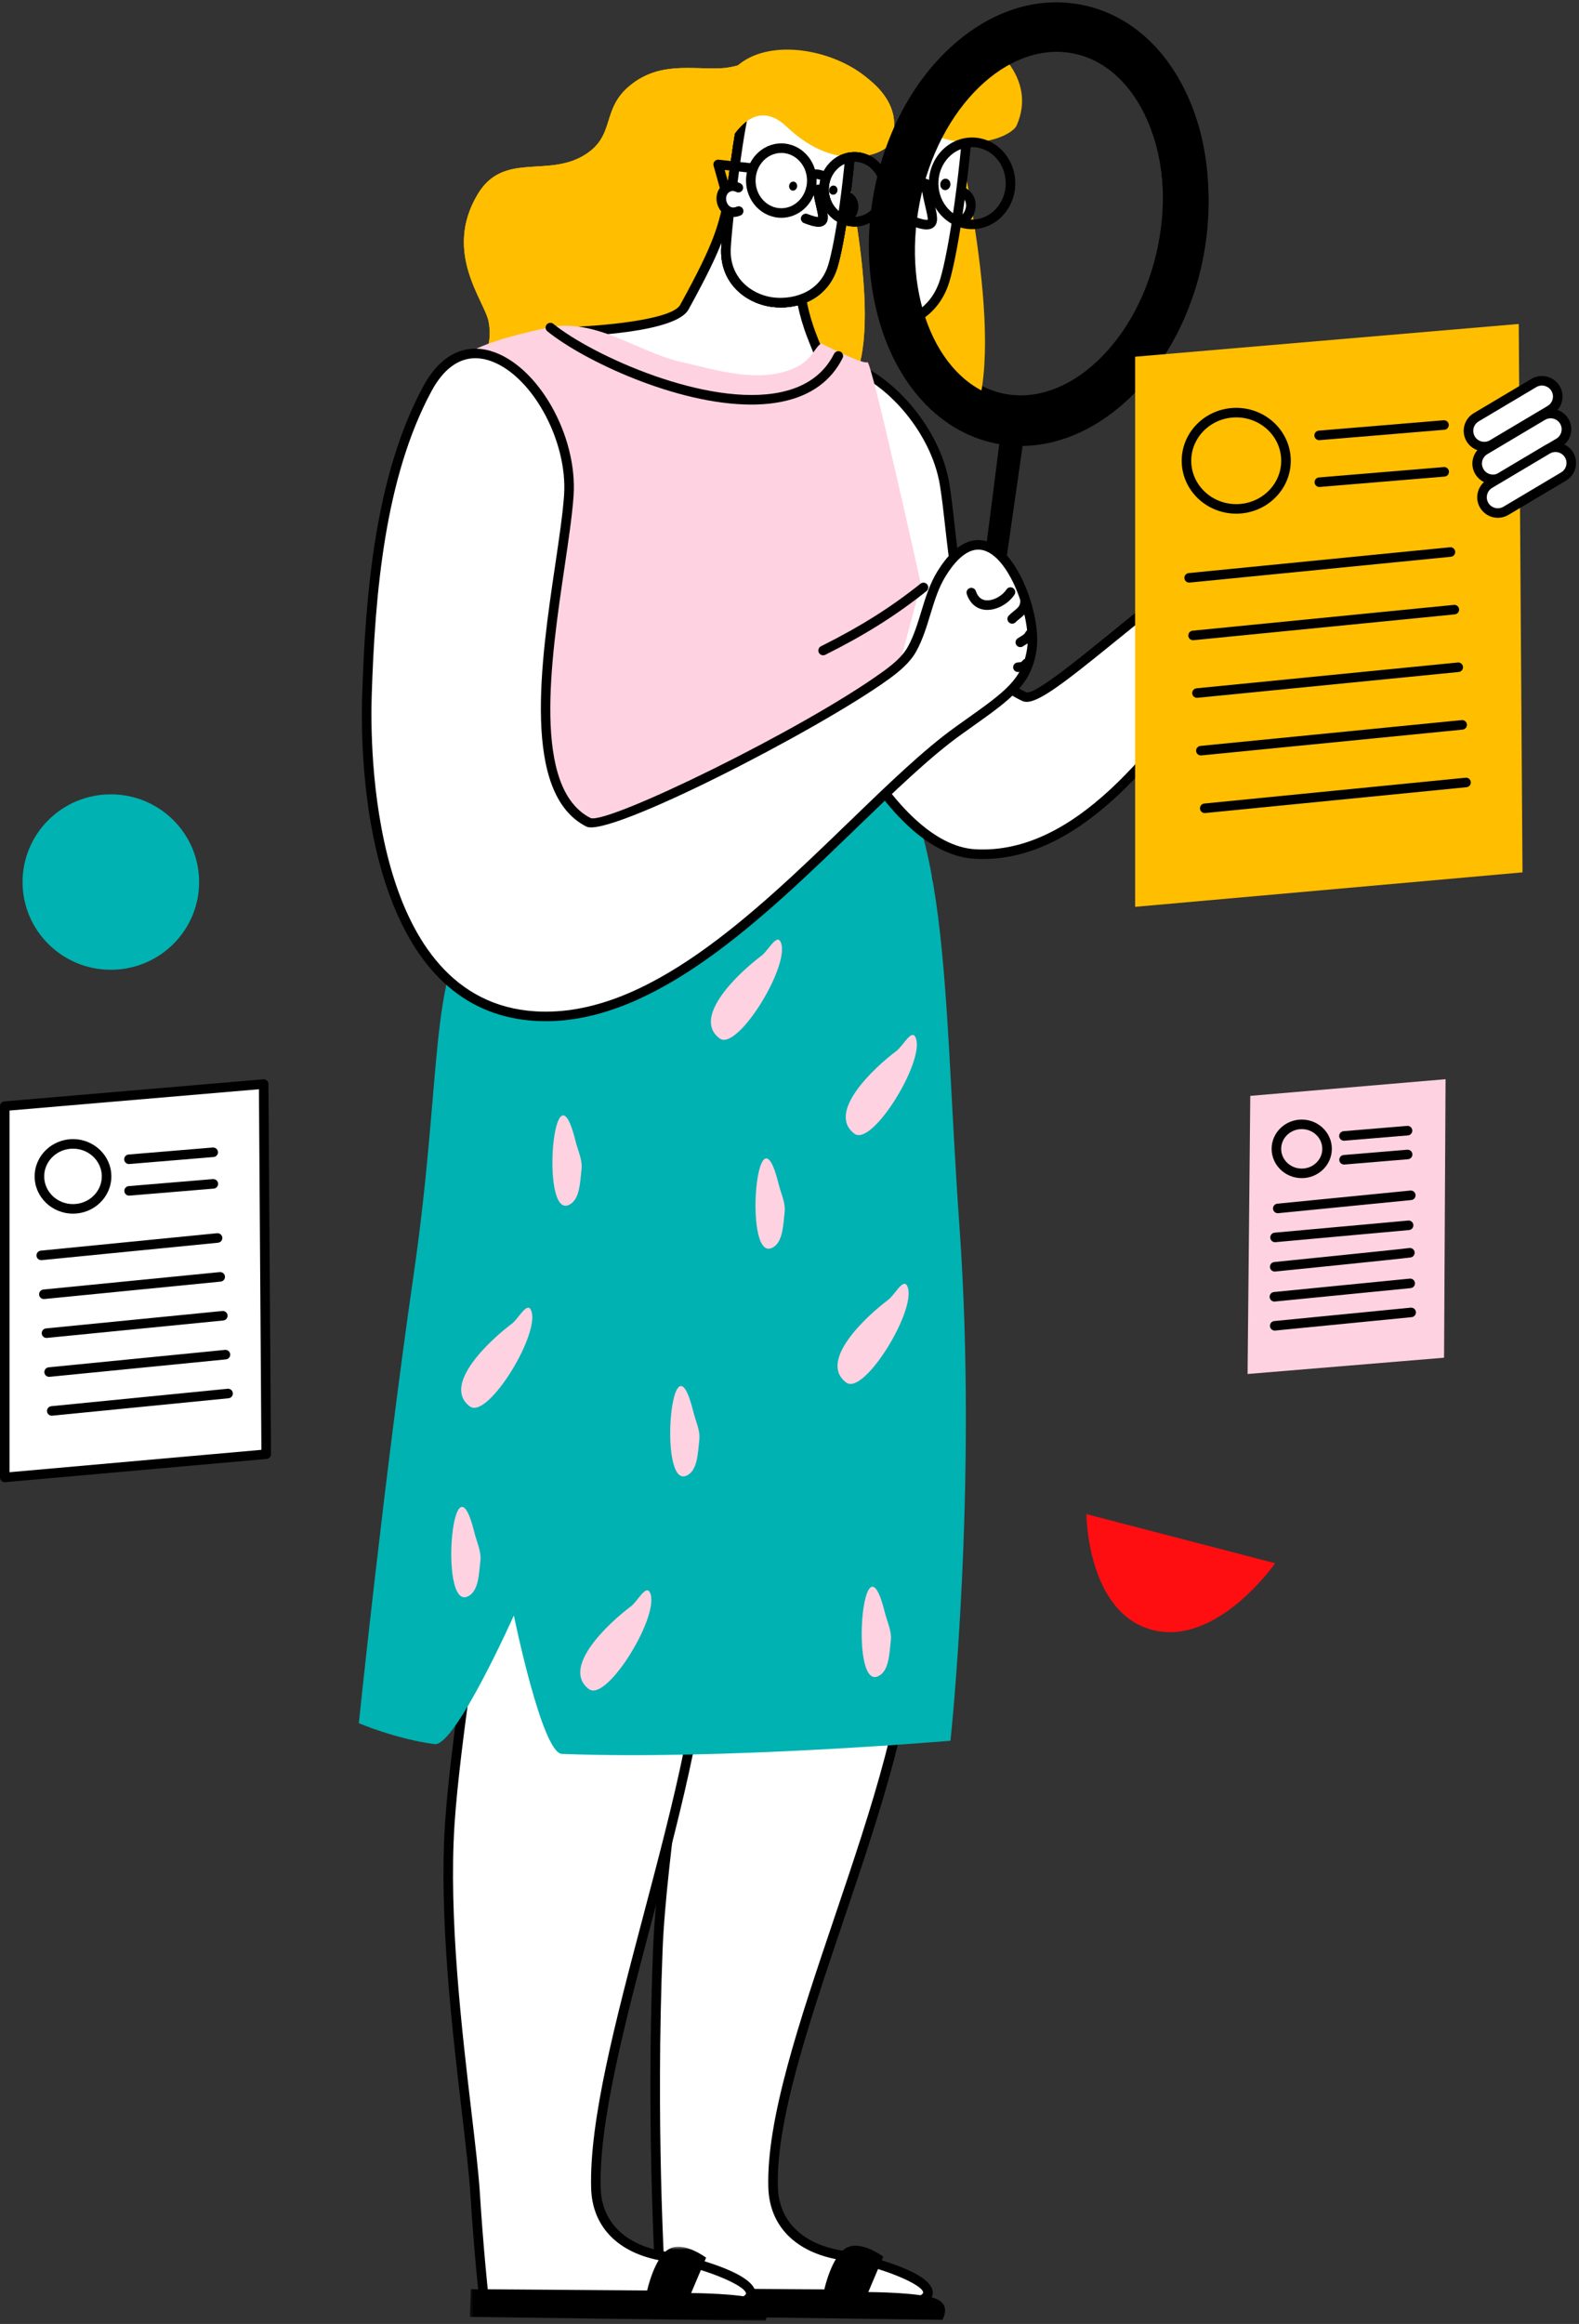 <svg xmlns="http://www.w3.org/2000/svg" xmlns:xlink="http://www.w3.org/1999/xlink" width="503px" height="740px" viewBox="0 0 503 740"><rect x="0" y="0" width="503" height="740" fill="#333333" stroke="none"/><title>Recruiting</title><defs><polygon id="path-1" points="0.343 0.527 95.302 0.527 95.302 24.123 0.343 24.123"></polygon><path d="M2.555,54.203 C-4.263,88.502 10.407,120.341 35.321,125.32 L35.321,125.32 C60.24,130.295 85.968,106.525 92.791,72.228 L92.791,72.228 C99.605,37.928 84.935,6.089 60.021,1.111 L60.021,1.111 C57.801,0.667 55.579,0.451 53.36,0.451 L53.36,0.451 C30.672,0.456 8.768,22.959 2.555,54.203" id="path-3"></path><path d="M2.555,54.203 C-4.263,88.502 10.407,120.341 35.321,125.32 L35.321,125.32 C60.24,130.295 85.968,106.525 92.791,72.228 L92.791,72.228 C99.605,37.928 84.935,6.089 60.021,1.111 L60.021,1.111 C57.801,0.667 55.579,0.451 53.36,0.451 L53.36,0.451 C30.672,0.456 8.768,22.959 2.555,54.203" id="path-5"></path><path d="M2.555,54.203 C-4.263,88.502 10.407,120.341 35.321,125.32 L35.321,125.32 C60.24,130.295 85.968,106.525 92.791,72.228 L92.791,72.228 C99.605,37.928 84.935,6.089 60.021,1.111 L60.021,1.111 C57.801,0.667 55.579,0.451 53.36,0.451 L53.36,0.451 C30.672,0.456 8.768,22.959 2.555,54.203" id="path-7"></path><path d="M2.555,54.203 C-4.263,88.502 10.407,120.341 35.321,125.32 L35.321,125.32 C60.24,130.295 85.968,106.525 92.791,72.228 L92.791,72.228 C99.605,37.928 84.935,6.089 60.021,1.111 L60.021,1.111 C57.801,0.667 55.579,0.451 53.36,0.451 L53.36,0.451 C30.672,0.456 8.768,22.959 2.555,54.203" id="path-9"></path><path d="M2.555,54.203 C-4.263,88.502 10.407,120.341 35.321,125.32 L35.321,125.32 C60.24,130.295 85.968,106.525 92.791,72.228 L92.791,72.228 C99.605,37.928 84.935,6.089 60.021,1.111 L60.021,1.111 C57.801,0.667 55.579,0.451 53.36,0.451 L53.36,0.451 C30.672,0.456 8.768,22.959 2.555,54.203 L2.555,54.203 Z" id="path-11"></path><path d="M2.555,54.203 C-4.263,88.502 10.407,120.341 35.321,125.32 L35.321,125.32 C60.24,130.295 85.968,106.525 92.791,72.228 L92.791,72.228 C99.605,37.928 84.935,6.089 60.021,1.111 L60.021,1.111 C57.801,0.667 55.579,0.451 53.36,0.451 L53.36,0.451 C30.672,0.456 8.768,22.959 2.555,54.203" id="path-13"></path><path d="M2.555,54.203 C-4.263,88.502 10.407,120.341 35.321,125.32 L35.321,125.32 C60.24,130.295 85.968,106.525 92.791,72.228 L92.791,72.228 C99.605,37.928 84.935,6.089 60.021,1.111 L60.021,1.111 C57.801,0.667 55.579,0.451 53.36,0.451 L53.36,0.451 C30.672,0.456 8.768,22.959 2.555,54.203" id="path-15"></path><path d="M2.555,54.203 C-4.263,88.502 10.407,120.341 35.321,125.32 L35.321,125.32 C60.24,130.295 85.968,106.525 92.791,72.228 L92.791,72.228 C99.605,37.928 84.935,6.089 60.021,1.111 L60.021,1.111 C57.801,0.667 55.579,0.451 53.36,0.451 L53.36,0.451 C30.672,0.456 8.768,22.959 2.555,54.203" id="path-17"></path><path d="M35.321,125.32 C60.24,130.295 85.968,106.525 92.791,72.228 C99.605,37.928 84.935,6.089 60.021,1.111 C57.801,0.667 55.579,0.451 53.36,0.451 C30.672,0.456 8.768,22.959 2.555,54.203 C-4.263,88.502 10.407,120.341 35.321,125.32 Z" id="path-19"></path></defs><g id="Page-1" stroke="none" stroke-width="1" fill="none" fill-rule="evenodd"><g id="Recruiting" transform="translate(-249, -130)"><g transform="translate(249, 130)" id="&#x421;haracter"><g><polygon id="Shape" fill="#030100" points="144.039 616.569 144.353 619.69 145.961 623 145.751 613"></polygon><g id="Group-111" transform="translate(114, 0)"><path d="M181.597,279.981 C181.597,279.981 107.867,293.189 87.915,295.848 C87.915,295.848 98.803,495.942 104.811,523.395 C106.847,532.691 96.806,589.059 95.556,620.737 C93.12,682.587 96.726,732.834 96.726,732.834 C96.726,732.834 162.876,737.972 177.164,733.448 C191.446,728.928 168.015,720.455 153.81,718.102 C139.607,715.727 132.593,707.208 132.273,696.496 C130.96,652.027 178.326,563.684 175.558,516.247 C172.043,455.996 181.597,279.981 181.597,279.981" id="Shape" fill="#FFFFFF"></path><path d="M98.156,731.417 C107.513,732.107 163.959,736.035 176.702,732.002 C179.537,731.104 180.109,730.243 180.091,729.987 C179.905,727.395 166.755,721.785 153.564,719.6 C139.432,717.236 131.118,708.831 130.755,696.539 C130.112,674.814 140.661,643.585 151.83,610.523 C163.445,576.142 175.455,540.588 174.039,516.335 C170.756,460.065 178.956,301.118 179.976,281.812 C168.59,283.845 109.096,294.422 89.511,297.162 C90.497,315.048 100.645,497.253 106.296,523.07 C107.41,528.159 105.303,544.935 102.633,566.173 C100.309,584.68 97.674,605.656 97.076,620.796 C94.887,676.383 97.621,723.11 98.156,731.417 M152.688,736.832 C128.991,736.832 98.465,734.493 96.607,734.347 C95.857,734.29 95.262,733.692 95.21,732.943 C95.173,732.438 91.625,681.901 94.036,620.677 C94.638,605.404 97.282,584.36 99.616,565.794 C102.039,546.513 104.326,528.296 103.324,523.719 C97.358,496.46 86.841,304.106 86.395,295.929 C86.354,295.137 86.926,294.447 87.715,294.342 C107.403,291.718 180.592,278.619 181.328,278.484 C181.788,278.404 182.255,278.535 182.605,278.843 C182.952,279.149 183.14,279.599 183.117,280.063 C183.021,281.821 173.607,456.68 177.077,516.157 C178.528,541.002 166.421,576.837 154.712,611.493 C143.633,644.291 133.168,675.266 133.795,696.45 C134.113,707.157 141.5,714.504 154.063,716.603 C159.706,717.54 182.63,722.82 183.126,729.77 C183.284,731.965 181.431,733.692 177.622,734.895 C173.078,736.334 163.605,736.832 152.688,736.832" id="Shape" fill="#000000"></path><path d="M92.101,737.423 L92.405,728.61 L148.599,728.998 C148.599,728.998 150.901,718.398 155.591,715.794 C160.283,713.193 167.368,718.581 167.368,718.581 L162.603,729.843 C162.603,729.843 178.681,729.909 183.948,731.896 C189.212,733.883 186.201,738.68 186.201,738.68 L92.101,737.423 Z" id="Shape" fill="#000000"></path><path d="M125.157,280.3 C125.157,280.3 51.429,293.508 31.473,296.169 L38.499,508.754 C38.499,508.754 30.942,555.37 29.279,580.724 C26.57,621.97 35.952,676.376 37.336,698.256 C38.624,718.649 40.285,733.152 40.285,733.152 C40.285,733.152 106.438,738.291 120.721,733.769 C135.006,729.247 111.577,720.773 97.372,718.423 C83.167,716.048 76.153,707.526 75.835,696.815 C74.52,652.369 112.947,560.417 110.179,512.98 C106.665,452.731 125.157,280.3 125.157,280.3" id="Shape" fill="#FFFFFF"></path><path d="M41.659,731.731 C50.849,732.407 107.487,736.361 120.26,732.323 C123.097,731.423 123.669,730.562 123.651,730.306 C123.465,727.712 110.315,722.104 97.124,719.921 C82.992,717.557 74.681,709.152 74.315,696.858 C73.676,675.297 82.091,643.447 90.999,609.727 C100.382,574.21 110.086,537.486 108.661,513.07 C105.383,456.899 121.381,301.679 123.431,282.152 C111.784,284.228 52.533,294.764 33.039,297.488 L40.019,508.706 C40.023,508.802 40.017,508.9 40.001,508.998 C39.925,509.462 32.437,555.831 30.797,580.824 C28.866,610.227 33.103,646.298 36.196,672.636 C37.411,682.978 38.459,691.908 38.854,698.16 C39.911,714.908 41.236,727.794 41.659,731.731 M96.257,737.151 C72.56,737.151 42.025,734.812 40.168,734.666 C39.44,734.611 38.857,734.047 38.774,733.323 C38.756,733.179 37.093,718.551 35.818,698.351 C35.427,692.182 34.382,683.289 33.174,672.99 C30.067,646.535 25.812,610.305 27.761,580.623 C29.362,556.194 36.505,511.568 36.974,508.658 L29.953,296.218 C29.927,295.44 30.497,294.768 31.27,294.663 C50.966,292.037 124.152,278.938 124.888,278.803 C125.369,278.721 125.844,278.863 126.195,279.187 C126.545,279.514 126.721,279.986 126.67,280.462 C126.485,282.184 108.231,453.455 111.699,512.892 C113.152,537.792 103.385,574.755 93.942,610.502 C85.09,644.003 76.731,675.647 77.355,696.769 C77.673,707.478 85.06,714.826 97.623,716.924 C103.269,717.859 126.188,723.137 126.686,730.089 C126.842,732.286 124.991,734.011 121.182,735.217 C116.639,736.656 107.174,737.151 96.257,737.151" id="Shape" fill="#000000"></path><g id="Group" transform="translate(35.317, 714.877)"><mask id="mask-2" fill="white"><use xlink:href="#path-1"></use></mask><g id="Shape"></g><path d="M0.343,22.868 L0.649,14.052 L56.844,14.461 C56.844,14.461 59.143,3.843 63.835,1.237 C68.527,-1.365 75.613,4.025 75.613,4.025 L70.847,15.285 C70.847,15.285 86.926,15.354 92.19,17.364 C97.456,19.351 94.446,24.124 94.446,24.124 L0.343,22.868 Z" id="Shape" fill="#000000" mask="url(#mask-2)"></path></g><path d="M155.212,225.015 C189.657,251.818 185.758,308.039 191.645,390.572 C197.531,473.126 188.778,554.297 188.778,554.297 C188.778,554.297 115.968,560.509 64.978,558.477 C58.631,558.226 49.695,514.397 49.695,514.397 C49.695,514.397 30.991,556.236 24.459,555.371 C12.014,553.726 0.307,548.701 0.307,548.701 C0.307,548.701 8.419,470.385 17.726,406.192 C27.033,341.993 22.434,310.757 37.536,291.91 C50.659,275.536 143.83,216.161 155.212,225.015" id="Shape" fill="#00B2B2"></path><path d="M115.231,330.653 C106.224,323.904 121.412,309.691 128.61,304.296 C130.612,302.798 133.263,297.565 134.546,299.71 C138.472,306.26 121.019,334.992 115.231,330.653" id="Shape" fill="#FFD2E1"></path><path d="M35.683,447.841 C26.678,441.104 41.864,426.886 49.064,421.491 C51.063,419.993 53.715,414.763 55.001,416.905 C58.927,423.456 41.473,452.181 35.683,447.841" id="Shape" fill="#FFD2E1"></path><path d="M158.186,361.004 C149.179,354.255 164.367,340.042 171.564,334.648 C173.566,333.149 176.218,327.917 177.503,330.061 C181.427,336.612 163.976,365.342 158.186,361.004" id="Shape" fill="#FFD2E1"></path><path d="M155.572,440.236 C146.563,433.5 161.751,419.28 168.951,413.886 C170.952,412.39 173.604,407.157 174.885,409.299 C178.811,415.85 161.358,444.575 155.572,440.236" id="Shape" fill="#FFD2E1"></path><path d="M73.614,537.852 C64.607,531.092 79.793,516.885 86.993,511.495 C88.995,509.988 91.646,504.758 92.93,506.904 C96.855,513.459 79.402,542.192 73.614,537.852" id="Shape" fill="#FFD2E1"></path><path d="M66.935,383.788 C58.02,387.075 62.536,335.665 69.367,363.429 C70.092,366.382 71.607,369.337 71.248,372.357 C70.765,376.402 70.76,382.376 66.935,383.788" id="Shape" fill="#FFD2E1"></path><path d="M104.458,469.974 C95.54,473.26 100.058,421.846 106.887,449.601 C107.615,452.57 109.129,455.516 108.77,458.531 C108.287,462.574 108.283,468.558 104.458,469.974" id="Shape" fill="#FFD2E1"></path><path d="M34.716,508.457 C25.801,511.746 30.317,460.337 37.148,488.084 C37.874,491.054 39.388,494 39.029,497.015 C38.546,501.057 38.542,507.041 34.716,508.457" id="Shape" fill="#FFD2E1"></path><path d="M131.632,397.474 C122.716,400.763 127.232,349.351 134.064,377.117 C134.789,380.07 136.303,383.023 135.944,386.043 C135.461,390.085 135.457,396.062 131.632,397.474" id="Shape" fill="#FFD2E1"></path><path d="M165.46,533.855 C156.545,537.144 161.061,485.732 167.89,513.505 C168.617,516.451 170.132,519.398 169.77,522.435 C169.287,526.48 169.285,532.439 165.46,533.855" id="Shape" fill="#FFD2E1"></path><path d="M134.374,17.619 C128.035,17.868 121.988,21.488 115.516,21.744 C106.013,22.116 96.04,19.635 86.745,27.182 C77.317,34.837 82.291,43.183 72.165,49.386 C60.335,56.638 46.37,48.224 38.194,61.813 C26.998,80.423 40.45,95.881 41.648,102.413 C43.973,115.077 34.259,118.325 31.342,126.938 C29.944,131.072 32.664,135.69 34.275,139.232 C42.156,156.563 52.872,163.657 71.678,166.151 C88.575,168.391 85.425,145.815 99.124,141.009 C111.682,136.606 141.265,136.071 153.884,126.383 C169.089,114.707 157.332,62.384 154.081,44.668 C153.731,42.751 131.386,27.141 130.007,26.25" id="Shape" fill="#FFBE00"></path><path d="M134.374,17.619 C128.035,17.868 121.988,21.488 115.516,21.744 C106.013,22.116 96.04,19.635 86.745,27.182 C77.317,34.837 82.291,43.183 72.165,49.386 C60.335,56.638 46.37,48.224 38.194,61.813 C26.998,80.423 40.45,95.881 41.648,102.413 C43.973,115.077 34.259,118.325 31.342,126.938 C29.944,131.072 32.664,135.69 34.275,139.232 C42.156,156.563 52.872,163.657 71.678,166.151 C88.575,168.391 85.425,145.815 99.124,141.009 C111.682,136.606 141.265,136.071 153.884,126.383 C169.089,114.707 157.332,62.384 154.081,44.668 C153.731,42.751 131.386,27.141 130.007,26.25" id="Shape" fill="#FFBE00"></path><path d="M315.856,162.595 C317.62,151.431 304.015,132.129 289.488,153.304 C285.404,159.254 271.847,179.266 268.934,181.177 C247.617,195.169 217.684,224.28 212.316,221.827 C189.62,211.46 190.487,176.634 186.941,154.387 C182.411,125.963 146.259,99.928 131.943,124.026 C118.161,147.222 154.502,269.648 196.645,271.948 C242.133,274.431 273.594,205.949 292.201,189.694 C298.405,184.274 314.39,171.884 315.856,162.595" id="Shape" fill="#FFFFFF"></path><path d="M147.732,116.047 C142.88,116.047 137.334,117.929 133.25,124.802 C124.571,139.41 136.71,194.72 156.863,232.405 C169.601,256.22 183.758,269.723 196.727,270.431 C228.914,272.178 254.136,237.165 272.61,211.594 C279.759,201.698 285.936,193.149 291.2,188.551 C291.981,187.868 292.916,187.076 293.957,186.194 C300.669,180.509 313.161,169.928 314.353,162.359 C315.233,156.791 311.621,148.212 305.817,145.91 C300.978,143.984 295.762,146.842 290.743,154.162 L289.645,155.765 C280.851,168.619 272.354,180.749 269.771,182.446 C261.054,188.165 250.659,196.618 241.487,204.075 C223.171,218.969 215.345,224.893 211.684,223.208 C192.316,214.362 189.418,188.471 187.089,167.667 C186.569,163.014 186.077,158.622 185.437,154.625 C182.659,137.181 166.862,119.334 151.64,116.429 C150.427,116.198 149.107,116.047 147.732,116.047 M199.065,273.532 C198.235,273.532 197.402,273.51 196.562,273.464 C178.523,272.48 163.559,251.371 154.179,233.837 C133.239,194.679 121.354,138.868 130.633,123.251 C135.424,115.188 143.088,111.701 152.209,113.446 C168.553,116.563 185.485,135.582 188.443,154.148 C189.093,158.214 189.587,162.642 190.111,167.331 C192.474,188.416 195.151,212.316 212.95,220.447 C215.578,221.285 229.431,209.963 239.568,201.72 C248.797,194.218 259.254,185.712 268.098,179.906 C270.535,178.308 283.028,160.05 287.133,154.05 L288.231,152.444 C296.108,140.967 303.33,141.655 306.943,143.087 C314.231,145.981 318.455,155.898 317.361,162.832 C315.988,171.515 303.431,182.154 295.925,188.51 C294.897,189.38 293.975,190.164 293.202,190.837 C288.199,195.207 282.118,203.625 275.076,213.373 C256.664,238.86 231.613,273.532 199.065,273.532" id="Shape" fill="#000000"></path><path d="M143.697,104.461 C140.821,95.933 140.794,91.098 140.288,84.687 C139.188,70.714 137.557,55.795 137.557,55.795 C137.557,55.795 126.866,50.56 121.522,47.943 C115.894,71.223 118.863,70.766 104.009,97.81 C99.98,105.149 63.609,105.77 63.609,105.77 C63.609,105.77 55.291,128.66 54.785,131.003 C43.433,183.57 132.645,214.015 132.645,214.015 L161.91,147.473 C161.91,147.473 146.573,112.992 143.697,104.461" id="Shape" fill="#FFFFFF"></path><path d="M64.684,107.267 C61.36,116.43 56.615,129.737 56.272,131.324 C46.08,178.524 120.899,208.065 131.823,212.103 L160.247,147.476 C158.112,142.664 144.944,112.92 142.256,104.944 C139.675,97.291 139.334,92.574 138.943,87.113 L138.771,84.807 C137.833,72.88 136.49,60.117 136.134,56.789 L122.56,50.143 C121.492,54.688 120.769,58.233 120.124,61.405 C117.781,72.9 116.813,77.66 105.342,98.54 C101.305,105.894 72.76,107.077 64.684,107.267 M132.645,215.533 C132.482,215.533 132.315,215.508 132.153,215.453 C131.929,215.376 109.415,207.612 88.603,193.477 C60.724,174.545 48.514,152.832 53.298,130.682 C53.81,128.307 61.323,107.603 62.179,105.253 C62.394,104.659 62.952,104.261 63.584,104.25 C77.306,104.015 100.051,101.861 102.675,97.081 C113.922,76.603 114.866,71.975 117.143,60.8 C117.841,57.365 118.712,53.092 120.044,47.585 C120.151,47.137 120.458,46.763 120.876,46.566 C121.293,46.372 121.778,46.377 122.192,46.578 L138.227,54.43 C138.696,54.661 139.012,55.113 139.069,55.629 C139.085,55.78 140.714,70.731 141.805,84.567 L141.979,86.896 C142.356,92.15 142.681,96.688 145.138,103.978 C147.959,112.342 163.147,146.512 163.298,146.855 C163.475,147.245 163.477,147.693 163.303,148.084 L134.038,214.626 C133.789,215.191 133.233,215.533 132.645,215.533" id="Shape" fill="#000000"></path><path d="M151.425,69.389 C155.758,72.701 160.215,66.007 156.566,62.887 C155.619,62.078 154.356,61.939 153.351,62.201" id="Shape" fill="#FFFFFF"></path><path d="M153.869,71.797 C152.725,71.797 151.554,71.402 150.499,70.595 C149.831,70.084 149.708,69.131 150.216,68.467 C150.73,67.8 151.684,67.677 152.35,68.184 C154.013,69.456 155.212,68.337 155.649,67.798 C156.507,66.74 156.775,65.064 155.576,64.041 C155.013,63.561 154.258,63.536 153.737,63.671 C152.924,63.89 152.094,63.399 151.879,62.586 C151.666,61.775 152.151,60.946 152.963,60.733 C154.599,60.299 156.317,60.676 157.555,61.731 C160.211,64.006 159.776,67.54 158.015,69.707 C156.894,71.087 155.404,71.797 153.869,71.797" id="Shape" fill="#000000"></path><path d="M158.049,31.928 C156.86,56.515 153.478,77.646 151.307,84.751 C148.214,94.86 138.553,97.128 131.882,96.187 C124.842,95.196 116.547,89.541 117.286,78.626 C118.139,65.957 121.747,38.394 123.586,33.671 C125.424,28.947 130.315,23.934 137.089,20.99 C146.123,17.064 158.406,24.496 158.049,31.928" id="Shape" fill="#FFFFFF"></path><path d="M142.545,21.426 C140.829,21.426 139.175,21.739 137.697,22.383 C131.692,24.992 126.831,29.528 125.005,34.219 C123.294,38.613 119.688,65.598 118.803,78.726 C118.155,88.312 125.238,93.718 132.092,94.682 C137.29,95.417 146.871,94.054 149.852,84.308 C151.895,77.621 155.318,56.928 156.53,31.855 L156.53,31.855 C156.652,29.327 154.865,26.538 151.753,24.393 C148.928,22.447 145.636,21.426 142.545,21.426 L142.545,21.426 Z M134.769,97.907 C133.724,97.907 132.685,97.834 131.667,97.69 C123.465,96.534 114.989,90.043 115.767,78.523 C116.593,66.279 120.203,38.168 122.166,33.12 C124.275,27.7 129.761,22.518 136.483,19.597 C141.573,17.384 148.246,18.286 153.481,21.892 C157.466,24.638 159.74,28.415 159.569,32.001 L159.569,32.001 C158.345,57.335 154.851,78.358 152.76,85.194 C150.015,94.177 142.207,97.907 134.769,97.907 L134.769,97.907 Z" id="Shape" fill="#000000"></path><path d="M158.049,31.928 C156.86,56.515 153.478,77.646 151.307,84.751 C148.214,94.86 138.553,97.128 131.882,96.187 C124.842,95.196 116.547,89.541 117.286,78.626 C118.139,65.957 121.747,38.394 123.586,33.671 C125.424,28.947 130.315,23.934 137.089,20.99 C146.123,17.064 158.406,24.496 158.049,31.928" id="Shape" fill="#FFFFFF"></path><path d="M142.545,21.426 C140.829,21.426 139.175,21.739 137.697,22.383 C131.692,24.992 126.831,29.528 125.005,34.219 C123.294,38.613 119.688,65.598 118.803,78.726 C118.155,88.312 125.238,93.718 132.092,94.682 C137.29,95.417 146.871,94.054 149.852,84.308 C151.895,77.621 155.318,56.928 156.53,31.855 L156.53,31.855 C156.652,29.327 154.865,26.538 151.753,24.393 C148.928,22.447 145.636,21.426 142.545,21.426 L142.545,21.426 Z M134.769,97.907 C133.724,97.907 132.685,97.834 131.667,97.69 C123.465,96.534 114.989,90.043 115.767,78.523 C116.593,66.279 120.203,38.168 122.166,33.12 C124.275,27.7 129.761,22.518 136.483,19.597 C141.573,17.384 148.246,18.286 153.481,21.892 C157.466,24.638 159.74,28.415 159.569,32.001 L159.569,32.001 C158.345,57.335 154.851,78.358 152.76,85.194 C150.015,94.177 142.207,97.907 134.769,97.907 L134.769,97.907 Z" id="Shape" fill="#000000"></path><path d="M158.049,31.928 C156.86,56.515 153.478,77.646 151.307,84.751 C148.214,94.86 138.553,97.128 131.882,96.187 C124.842,95.196 116.547,89.541 117.286,78.626 C118.139,65.957 121.747,38.394 123.586,33.671 C125.424,28.947 130.315,23.934 137.089,20.99 C146.123,17.064 158.406,24.496 158.049,31.928" id="Shape" fill="#FFFFFF"></path><path d="M142.545,21.426 C140.829,21.426 139.175,21.739 137.697,22.383 C131.692,24.992 126.831,29.528 125.005,34.219 C123.294,38.613 119.688,65.598 118.803,78.726 C118.155,88.312 125.238,93.718 132.092,94.682 C137.29,95.417 146.871,94.054 149.852,84.308 C151.895,77.621 155.318,56.928 156.53,31.855 L156.53,31.855 C156.652,29.327 154.865,26.538 151.753,24.393 C148.928,22.447 145.636,21.426 142.545,21.426 L142.545,21.426 Z M134.769,97.907 C133.724,97.907 132.685,97.834 131.667,97.69 C123.465,96.534 114.989,90.043 115.767,78.523 C116.593,66.279 120.203,38.168 122.166,33.12 C124.275,27.7 129.761,22.518 136.483,19.597 C141.573,17.384 148.246,18.286 153.481,21.892 C157.466,24.638 159.74,28.415 159.569,32.001 L159.569,32.001 C158.345,57.335 154.851,78.358 152.76,85.194 C150.015,94.177 142.207,97.907 134.769,97.907 L134.769,97.907 Z" id="Shape" fill="#000000"></path><path d="M146.728,72.188 C145.513,72.188 143.992,71.729 142.148,71.023 C141.363,70.722 140.972,69.845 141.271,69.062 C141.573,68.28 142.45,67.89 143.239,68.187 C145.309,68.982 146.25,69.139 146.648,69.153 C146.648,68.523 146.334,67.193 146.076,66.095 C145.717,64.562 145.266,62.657 145.021,60.526 C144.925,59.693 145.524,58.941 146.359,58.845 C147.19,58.754 147.949,59.348 148.045,60.182 C148.27,62.134 148.677,63.868 149.036,65.398 C149.702,68.226 150.182,70.267 148.757,71.512 C148.215,71.985 147.54,72.188 146.728,72.188" id="Shape" fill="#000000"></path><path d="M146.728,72.188 C145.513,72.188 143.992,71.729 142.148,71.023 C141.363,70.722 140.972,69.845 141.271,69.062 C141.573,68.28 142.45,67.89 143.239,68.187 C145.309,68.982 146.25,69.139 146.648,69.153 C146.648,68.523 146.334,67.193 146.076,66.095 C145.717,64.562 145.266,62.657 145.021,60.526 C144.925,59.693 145.524,58.941 146.359,58.845 C147.19,58.754 147.949,59.348 148.045,60.182 C148.27,62.134 148.677,63.868 149.036,65.398 C149.702,68.226 150.182,70.267 148.757,71.512 C148.215,71.985 147.54,72.188 146.728,72.188" id="Shape" fill="#000000"></path><path d="M139.92,59.445 C140.033,58.657 139.557,57.937 138.859,57.837 C138.159,57.739 137.5,58.296 137.388,59.086 C137.276,59.874 137.752,60.594 138.449,60.694 C139.149,60.792 139.808,60.235 139.92,59.445" id="Shape" fill="#000000"></path><path d="M152.73,60.726 C152.842,59.938 152.368,59.219 151.668,59.118 C150.968,59.02 150.309,59.577 150.2,60.367 C150.085,61.155 150.561,61.875 151.259,61.975 C151.959,62.074 152.618,61.516 152.73,60.726" id="Shape" fill="#000000"></path><path d="M152.73,60.726 C152.842,59.938 152.368,59.219 151.668,59.118 C150.968,59.02 150.309,59.577 150.2,60.367 C150.085,61.155 150.561,61.875 151.259,61.975 C151.959,62.074 152.618,61.516 152.73,60.726" id="Shape" fill="#000000"></path><path d="M121.306,67.208 C116.287,69.352 113.62,61.767 117.925,59.643 C119.044,59.091 120.302,59.266 121.21,59.767" id="Shape" fill="#FFFFFF"></path><path d="M119.598,69.096 C117.584,69.096 115.784,67.947 114.837,65.896 C113.668,63.359 114.116,59.83 117.253,58.281 C118.708,57.562 120.465,57.621 121.945,58.437 C122.681,58.843 122.949,59.768 122.542,60.501 C122.135,61.234 121.206,61.499 120.476,61.097 C120.005,60.837 119.266,60.673 118.6,61.006 C117.188,61.703 117.031,63.388 117.6,64.624 C117.893,65.256 118.783,66.636 120.707,65.811 C121.487,65.483 122.375,65.841 122.704,66.611 C123.036,67.383 122.677,68.274 121.906,68.605 C121.128,68.936 120.348,69.096 119.598,69.096" id="Shape" fill="#000000"></path><path d="M148.322,71.392 C148.365,71.179 148.404,70.967 148.448,70.755" id="Shape" fill="#6294E5"></path><path d="M169.475,45.718 C168.033,48.936 152.602,55.534 136.945,40.572 C121.29,25.61 113.2,58.994 110.775,58.633 C104.644,57.722 111.173,42.164 117.753,27.832 C128.558,4.294 179.852,22.531 169.475,45.718" id="Shape" fill="#FFBE00"></path><path d="M169.475,45.718 C168.033,48.936 152.602,55.534 136.945,40.572 C121.29,25.61 113.2,58.994 110.775,58.633 C104.644,57.722 111.173,42.164 117.753,27.832 C128.558,4.294 179.852,22.531 169.475,45.718" id="Shape" fill="#FFBE00"></path><path d="M168.248,44.663 C166.805,47.881 151.376,54.479 135.719,39.517 C120.061,24.555 111.974,57.939 109.549,57.578 C103.415,56.667 109.947,41.109 116.526,26.777 C127.334,3.239 178.623,21.476 168.248,44.663" id="Shape" fill="#FFBE00"></path><path d="M31.04,139.317 C19.249,115.774 33.605,110.288 60.196,104.391 C75.789,100.931 88.923,112.138 103.199,115.306 C113.656,117.624 128.257,122.551 139.785,116.861 C144.774,114.399 145.706,110.249 147.668,109.382 C147.668,109.382 161.072,116.208 162.303,115.329 C163.568,114.427 179.363,186.074 179.363,186.074 L166.241,234.985 C166.241,234.985 146.941,262.077 133.084,273.936 C123.903,281.792 112.743,289.601 101.014,292.856 C11.754,317.607 12.386,208.27 20.107,146.594" id="Shape" fill="#FFD2E1"></path><path d="M134.889,48.699 C130.368,48.699 126.692,52.647 126.692,57.503 C126.692,62.359 130.368,66.31 134.889,66.31 C139.407,66.31 143.084,62.359 143.084,57.503 C143.084,52.647 139.407,48.699 134.889,48.699 M134.889,69.348 C128.691,69.348 123.649,64.033 123.649,57.503 C123.649,50.973 128.691,45.661 134.889,45.661 C141.084,45.661 146.126,50.973 146.126,57.503 C146.126,64.033 141.084,69.348 134.889,69.348" id="Shape" fill="#000000"></path><path d="M158.21,51.469 C153.69,51.469 150.013,55.42 150.013,60.276 C150.013,65.131 153.69,69.083 158.21,69.083 C162.731,69.083 166.407,65.131 166.407,60.276 C166.407,55.42 162.731,51.469 158.21,51.469 M158.21,72.12 C152.013,72.12 146.97,66.805 146.97,60.276 C146.97,53.746 152.013,48.431 158.21,48.431 C164.408,48.431 169.45,53.746 169.45,60.276 C169.45,66.805 164.408,72.12 158.21,72.12" id="Shape" fill="#000000"></path><path d="M158.21,51.469 C153.69,51.469 150.013,55.42 150.013,60.276 C150.013,65.131 153.69,69.083 158.21,69.083 C162.731,69.083 166.407,65.131 166.407,60.276 C166.407,55.42 162.731,51.469 158.21,51.469 M158.21,72.12 C152.013,72.12 146.97,66.805 146.97,60.276 C146.97,53.746 152.013,48.431 158.21,48.431 C164.408,48.431 169.45,53.746 169.45,60.276 C169.45,66.805 164.408,72.12 158.21,72.12" id="Shape" fill="#000000"></path><path d="M158.21,51.469 C153.69,51.469 150.013,55.42 150.013,60.276 C150.013,65.131 153.69,69.083 158.21,69.083 C162.731,69.083 166.407,65.131 166.407,60.276 C166.407,55.42 162.731,51.469 158.21,51.469 M158.21,72.12 C152.013,72.12 146.97,66.805 146.97,60.276 C146.97,53.746 152.013,48.431 158.21,48.431 C164.408,48.431 169.45,53.746 169.45,60.276 C169.45,66.805 164.408,72.12 158.21,72.12" id="Shape" fill="#000000"></path><path d="M148.481,57.666 C148.213,57.666 147.941,57.595 147.694,57.444 C147.259,57.184 146.204,56.912 145.875,56.995 C145.166,57.44 144.296,57.191 143.85,56.483 C143.404,55.77 143.69,54.802 144.402,54.354 C145.918,53.402 148.501,54.384 149.272,54.85 C149.991,55.284 150.219,56.218 149.782,56.935 C149.496,57.406 148.995,57.666 148.481,57.666" id="Shape" fill="#000000"></path><path d="M116.854,61.286 C116.188,61.286 115.577,60.847 115.39,60.176 L113.312,52.771 C113.177,52.287 113.289,51.764 113.617,51.38 C113.944,50.994 114.442,50.798 114.941,50.853 L125.783,52.031 C126.62,52.123 127.222,52.872 127.133,53.705 C127.041,54.541 126.286,55.147 125.456,55.051 L116.849,54.114 L118.32,59.358 C118.547,60.164 118.075,61.003 117.266,61.229 C117.128,61.268 116.991,61.286 116.854,61.286" id="Shape" fill="#000000"></path><path d="M222.555,15.237 C214.419,15.237 206.076,18.864 198.588,25.756 C188.842,34.723 181.823,47.95 178.817,62.999 C175.816,78.045 177.22,92.946 182.775,104.959 C187.97,116.194 196.19,123.446 205.918,125.38 C215.641,127.312 226.023,123.765 235.137,115.376 C244.881,106.407 251.902,93.183 254.906,78.134 C257.91,63.088 256.503,48.185 250.951,36.174 C245.753,24.941 237.533,17.687 227.805,15.753 C226.073,15.408 224.316,15.237 222.555,15.237 L222.555,15.237 Z M211.26,140.388 C208.531,140.388 205.799,140.121 203.083,139.582 C188.689,136.718 176.802,126.579 169.607,111.028 C162.775,96.257 160.993,78.194 164.596,60.166 C168.193,42.139 176.774,26.136 188.757,15.109 C201.37,3.499 216.231,-1.313 230.642,1.551 C245.037,4.415 256.926,14.556 264.119,30.103 C270.95,44.875 272.73,62.937 269.129,80.964 C265.533,98.994 256.951,114.995 244.968,126.022 C234.735,135.441 223.01,140.388 211.26,140.388 L211.26,140.388 Z" id="Shape" fill="#000000"></path><path d="M182.902,56.468 C182.55,56.468 182.195,56.347 181.909,56.1 C181.266,55.55 179.052,55.621 178.068,55.808 C177.926,55.863 177.775,55.899 177.613,55.911 C176.981,55.979 176.245,55.548 176.016,54.897 C175.792,54.248 176.03,53.524 176.599,53.138 C177.201,52.725 181.758,51.957 183.895,53.798 C184.531,54.346 184.602,55.306 184.055,55.94 C183.753,56.29 183.33,56.468 182.902,56.468" id="Shape" fill="#000000"></path><path d="M140.204,77.908 L142.124,77.908 L140.204,77.908 Z" id="Shape" fill="#FFBE00"></path><path d="M148.21,208.664 C147.652,208.664 147.114,208.356 146.847,207.824 C146.471,207.075 146.776,206.161 147.526,205.787 C159.978,199.572 169.756,193.426 179.232,185.861 C179.882,185.343 180.841,185.441 181.369,186.099 C181.895,186.754 181.788,187.709 181.131,188.234 C171.484,195.936 161.539,202.189 148.89,208.505 C148.67,208.614 148.439,208.664 148.21,208.664" id="Shape" fill="#000000"></path><path d="M125.301,128.825 C101.463,128.825 71.726,114.729 60.356,105.486 C59.706,104.956 59.608,103.999 60.139,103.35 C60.669,102.699 61.626,102.601 62.278,103.131 C74.6,113.146 111.375,129.89 134.853,124.851 C142.832,123.138 148.499,119.036 151.691,112.662 C152.066,111.915 152.981,111.607 153.734,111.983 C154.484,112.358 154.788,113.269 154.413,114.021 C150.787,121.261 144.42,125.904 135.491,127.823 C132.279,128.51 128.856,128.825 125.301,128.825" id="Shape" fill="#000000"></path></g><path d="M319.526,132 L312,190.853 C312,190.853 313.43,192.491 315.056,192.892 C316.687,193.292 318.514,192.452 318.514,192.452 L327,133.353 L319.526,132 Z" id="Shape" fill="#000000"></path><g id="Group-141" transform="translate(284, 8)"><g id="Group"><mask id="mask-4" fill="white"><use xlink:href="#path-3"></use></mask><g id="Shape"></g><path d="M-4.394,-3.606 C-12.385,-3.29 -20.005,1.292 -28.159,1.613 C-40.143,2.084 -52.712,-1.054 -64.428,8.497 C-76.312,18.183 -70.042,28.744 -82.808,36.597 C-97.72,45.77 -115.322,35.124 -125.628,52.32 C-139.74,75.87 -122.78,95.432 -121.272,103.698 C-118.344,119.725 -130.586,123.835 -134.264,134.735 C-136.026,139.965 -132.597,145.809 -130.568,150.293 C-120.632,172.223 -107.125,181.199 -83.42,184.356 C-62.124,187.192 -66.095,158.622 -48.824,152.542 C-32.997,146.971 4.296,146.29 20.2,134.032 C39.368,119.258 24.545,53.043 20.447,30.625 C20.008,28.199 -8.156,8.444 -9.896,7.317" id="Shape" fill="#FFBE00" mask="url(#mask-4)"></path></g><g id="Group"><mask id="mask-6" fill="white"><use xlink:href="#path-5"></use></mask><g id="Shape"></g><path d="M17.099,61.907 C22.562,66.1 28.178,57.628 23.579,53.681 C22.386,52.657 20.793,52.48 19.529,52.813" id="Shape" fill="#FFFFFF" mask="url(#mask-6)"></path></g><g id="Group"><mask id="mask-8" fill="white"><use xlink:href="#path-7"></use></mask><g id="Shape"></g><path d="M20.124,64.557 C18.853,64.557 17.502,64.134 16.174,63.116 C15.507,62.606 15.383,61.648 15.891,60.981 C16.405,60.312 17.358,60.191 18.023,60.697 C20.462,62.564 22.243,60.748 22.734,60.145 C23.934,58.661 24.291,56.296 22.59,54.837 C21.763,54.127 20.659,54.088 19.916,54.285 C19.1,54.505 18.272,54.012 18.06,53.199 C17.847,52.386 18.332,51.552 19.143,51.339 C21.079,50.828 23.111,51.272 24.567,52.523 C27.726,55.236 27.198,59.462 25.095,62.063 C23.934,63.501 22.133,64.557 20.124,64.557" id="Shape" fill="#000000" mask="url(#mask-8)"></path></g><g id="Group"><mask id="mask-10" fill="white"><use xlink:href="#path-9"></use></mask><g id="Shape"></g><path d="M25.45,14.501 C23.953,45.616 19.688,72.355 16.949,81.349 C13.057,94.14 0.874,97.01 -7.538,95.819 C-16.406,94.563 -26.863,87.409 -25.933,73.595 C-24.856,57.563 -20.308,22.684 -17.99,16.707 C-15.675,10.73 -9.508,4.384 -0.973,0.659 C10.414,-4.308 25.9,5.097 25.45,14.501" id="Shape" fill="#FFFFFF" mask="url(#mask-10)"></path></g><g id="Group"><mask id="mask-12" fill="white"><use xlink:href="#path-11"></use></mask><g id="Shape"></g><path d="M5.898,0.815 C3.685,0.815 1.548,1.223 -0.365,2.057 C-8.027,5.399 -14.235,11.225 -16.573,17.259 C-18.738,22.842 -23.3,57.059 -24.418,73.698 C-25.252,86.08 -16.141,93.063 -7.325,94.309 C-0.642,95.262 11.667,93.496 15.498,80.905 C18.076,72.426 22.403,46.195 23.932,14.427 L23.932,14.427 C24.09,11.092 21.779,7.433 17.742,4.641 C14.113,2.132 9.88,0.815 5.898,0.815 L5.898,0.815 Z M-3.896,97.599 C-5.197,97.599 -6.486,97.505 -7.748,97.329 C-17.915,95.89 -28.415,87.817 -27.451,73.492 C-26.411,58.017 -21.871,22.514 -19.407,16.157 C-16.788,9.392 -9.956,2.918 -1.579,-0.738 C4.712,-3.483 12.977,-2.36 19.468,2.134 C24.376,5.527 27.18,10.178 26.968,14.574 L26.968,14.574 C25.425,46.603 21.032,73.164 18.403,81.796 C15.006,92.962 5.326,97.599 -3.896,97.599 L-3.896,97.599 Z" id="Shape" fill="#000000" mask="url(#mask-12)"></path></g><g id="Group"><mask id="mask-14" fill="white"><use xlink:href="#path-13"></use></mask><g id="Shape"></g><path d="M11.171,65.055 C9.703,65.055 7.834,64.482 5.548,63.607 C4.764,63.305 4.373,62.425 4.672,61.639 C4.974,60.856 5.856,60.464 6.638,60.76 C10.51,62.249 11.386,62.027 11.525,61.965 C11.66,61.552 11.152,59.387 10.743,57.649 C10.293,55.72 9.731,53.321 9.422,50.645 C9.328,49.811 9.927,49.055 10.759,48.959 C11.61,48.877 12.35,49.463 12.446,50.299 C12.732,52.797 13.248,55.003 13.703,56.95 C14.512,60.391 15.095,62.879 13.477,64.295 C12.869,64.824 12.101,65.055 11.171,65.055" id="Shape" fill="#000000" mask="url(#mask-14)"></path></g><g id="Group"><mask id="mask-16" fill="white"><use xlink:href="#path-15"></use></mask><g id="Shape"></g><path d="M18.744,50.947 C18.886,49.948 18.29,49.037 17.405,48.911 C16.525,48.787 15.695,49.493 15.554,50.491 C15.412,51.488 16.013,52.4 16.891,52.526 C17.773,52.652 18.603,51.944 18.744,50.947" id="Shape" fill="#000000" mask="url(#mask-16)"></path></g><g id="Group"><mask id="mask-18" fill="white"><use xlink:href="#path-17"></use></mask><g id="Shape"></g><path d="M39.852,31.953 C38.037,36.027 18.585,44.375 -1.152,25.44 C-20.887,6.508 -31.079,48.755 -34.137,48.299 C-41.869,47.144 -33.639,27.454 -25.344,9.319 C-11.721,-20.467 52.933,2.611 39.852,31.953" id="Shape" fill="#FFBE00" mask="url(#mask-18)"></path></g><g id="Group"><mask id="mask-20" fill="white"><use xlink:href="#path-19"></use></mask><g id="Shape"></g><path d="M25.655,38.833 C19.737,38.833 14.926,44.01 14.926,50.377 C14.926,56.741 19.737,61.918 25.655,61.918 C31.573,61.918 36.384,56.741 36.384,50.377 C36.384,44.01 31.573,38.833 25.655,38.833 M11.886,50.377 C11.886,42.331 18.062,35.786 25.655,35.786 C33.248,35.786 39.424,42.331 39.424,50.377 C39.424,58.42 33.248,64.965 25.655,64.965 C18.062,64.965 11.886,58.42 11.886,50.377 Z" id="Shape" fill="#000000" mask="url(#mask-20)"></path></g></g><path d="M292.999,64.408 C286.972,94.72 299.118,122.785 320.071,126.972 C341.026,131.155 362.975,109.901 369.004,79.591 C375.028,49.281 362.882,21.216 341.929,17.029 C321.008,12.842 299.025,34.098 292.996,64.408 L292.999,64.408 Z M325.204,142 C322.553,142 319.893,141.743 317.237,141.214 C288.453,135.463 271.205,99.734 278.787,61.572 C278.787,61.57 278.789,61.57 278.789,61.57 C286.378,23.413 315.971,-2.962 344.76,2.787 C373.547,8.538 390.795,44.267 383.213,82.429 C376.321,117.075 351.296,142 325.204,142 L325.204,142 Z" id="Shape" fill="#000000"></path><g id="Group" transform="translate(115, 111)"><path d="M213.71,95.605 C215.67,81.915 201.133,45.653 184.98,71.616 C180.438,78.914 179.712,88.092 175.571,95.623 C173.641,99.127 170.34,101.776 167.101,104.12 C143.389,121.279 78.451,153.854 72.48,150.848 C47.237,138.134 64.227,74.464 66.191,46.926 C68.275,17.779 37.038,-16.715 21.117,12.836 C5.79,41.279 2.917,78.914 1.895,110.37 C0.715,146.609 8.673,209.74 55.545,212.558 C106.135,215.603 155.675,146.44 190.373,121.619 C205.142,111.053 212.079,106.996 213.71,95.605" id="Shape" fill="#FFFFFF"></path><path d="M36.43,3.06 C30.966,3.06 26.189,6.625 22.452,13.555 C7.55,41.213 4.464,78.041 3.411,110.42 C2.884,126.665 2.918,207.871 55.637,211.041 C90.892,213.161 125.278,179.892 155.642,150.54 C167.817,138.776 179.314,127.661 189.49,120.383 L192.829,118.006 C205.166,109.241 210.797,105.239 212.206,95.39 C213.481,86.493 207.243,67.465 198.86,64.409 C194.755,62.924 190.509,65.603 186.269,72.42 C183.976,76.104 182.706,80.27 181.363,84.679 C180.168,88.605 178.932,92.665 176.902,96.354 C174.853,100.077 171.408,102.877 167.991,105.351 C146.067,121.217 78.968,155.828 71.796,152.202 C51.078,141.77 57.307,99.693 61.853,68.97 C63.086,60.638 64.253,52.766 64.678,46.818 C65.951,28.965 53.908,7.58 40.363,3.644 C39.018,3.254 37.704,3.06 36.43,3.06 M58.863,214.175 C57.728,214.175 56.592,214.143 55.455,214.073 C34.113,212.791 18.578,199.486 9.277,174.526 C0.154,150.046 0.015,121.471 0.376,110.321 C1.44,77.589 4.578,40.324 19.778,12.114 C26.918,-1.139 36.272,-0.709 41.21,0.727 C56.22,5.088 69.096,27.592 67.707,47.033 C67.273,53.097 66.101,61.024 64.859,69.416 C60.448,99.223 54.404,140.044 73.164,149.491 C78.713,151.474 140.816,121.267 166.209,102.891 C169.126,100.778 172.39,98.245 174.238,94.889 C176.116,91.477 177.306,87.571 178.457,83.795 C179.798,79.391 181.185,74.839 183.69,70.814 C190.045,60.597 196.014,60.142 199.901,61.556 C209.81,65.167 216.683,85.565 215.215,95.819 C213.618,106.961 207.259,111.48 194.588,120.482 L191.256,122.855 C181.264,130.002 169.846,141.04 157.755,152.726 C127.896,181.584 94.179,214.175 58.863,214.175" id="Shape" fill="#000000"></path><path d="M199.501,83.211 C199.179,83.211 198.864,83.19 198.553,83.149 C195.91,82.795 193.93,81.027 192.977,78.172 C192.71,77.375 193.142,76.516 193.937,76.251 C194.729,75.981 195.593,76.415 195.858,77.21 C196.44,78.955 197.482,79.94 198.957,80.139 C201.178,80.429 204.17,78.885 205.636,76.685 C206.105,75.988 207.043,75.799 207.742,76.262 C208.441,76.728 208.629,77.672 208.165,78.368 C206.244,81.251 202.662,83.211 199.501,83.211" id="Shape" fill="#000000"></path><path d="M207.435,87.591 C207.047,87.591 206.659,87.442 206.362,87.145 C205.77,86.554 205.768,85.592 206.359,84.998 C206.876,84.482 207.413,84.046 207.929,83.625 C209.386,82.447 210.03,81.857 210.03,80.281 C210.03,79.443 210.711,78.762 211.549,78.762 C212.388,78.762 213.068,79.443 213.068,80.281 C213.068,83.372 211.355,84.761 209.843,85.985 C209.402,86.341 208.945,86.709 208.511,87.145 C208.214,87.442 207.824,87.591 207.435,87.591" id="Shape" fill="#000000"></path><path d="M210.027,95.058 C209.534,95.058 209.052,94.821 208.76,94.38 C208.296,93.681 208.486,92.74 209.185,92.274 C209.482,92.077 209.772,91.901 210.05,91.732 C210.95,91.191 211.4,90.901 211.713,90.27 C212.088,89.521 212.999,89.217 213.751,89.59 C214.502,89.964 214.806,90.876 214.431,91.627 C213.707,93.075 212.597,93.745 211.617,94.336 C211.375,94.483 211.122,94.633 210.866,94.805 C210.608,94.976 210.315,95.058 210.027,95.058" id="Shape" fill="#000000"></path><path d="M209.262,102.985 C208.492,102.985 207.832,102.4 207.752,101.617 C207.67,100.783 208.278,100.038 209.114,99.954 L210.274,99.828 L210.93,99.172 C211.524,98.579 212.488,98.579 213.081,99.172 C213.673,99.764 213.673,100.726 213.081,101.32 L212.321,102.08 C212.25,102.151 212.172,102.213 212.09,102.268 L211.633,102.574 C211.425,102.713 211.188,102.8 210.939,102.825 L209.415,102.978 C209.365,102.983 209.313,102.985 209.262,102.985" id="Shape" fill="#000000"></path></g><g id="Group" transform="translate(5, 251)"><path d="M2.186,29.867 C2.186,14.441 14.776,1.937 30.308,1.937 C45.839,1.937 58.429,14.441 58.429,29.867 C58.429,45.292 45.839,57.796 30.308,57.796 C14.776,57.796 2.186,45.292 2.186,29.867" id="Shape" fill="#00B2B2"></path><path d="M341.082,231.134 L401.207,246.773 C401.207,246.773 382.982,272.989 362.537,268.11 C341.256,263.027 341.082,231.134 341.082,231.134" id="Shape" fill="#FF0E11"></path></g><polygon id="Shape" fill="#FFFFFF" points="2 352.024 2 470 85 462.618 84.197 345"></polygon><g id="Group" transform="translate(0, 103)"><path d="M3.043,250.619 L3.043,365.787 L83.269,358.659 L82.482,243.84 L3.043,250.619 Z M1.522,368.964 C1.142,368.964 0.776,368.824 0.494,368.566 C0.181,368.279 0,367.872 0,367.445 L0,249.225 C0,248.435 0.604,247.777 1.391,247.711 L83.862,240.674 C84.278,240.64 84.704,240.779 85.017,241.065 C85.33,241.35 85.509,241.754 85.514,242.177 L86.321,360.036 C86.326,360.828 85.724,361.491 84.935,361.559 L1.657,368.957 C1.611,368.961 1.565,368.964 1.522,368.964 L1.522,368.964 Z" id="Shape" fill="#000000"></path><path d="M23.253,262.761 C18.192,262.761 14.077,266.719 14.077,271.586 C14.077,276.453 18.192,280.414 23.253,280.414 C28.311,280.414 32.429,276.453 32.429,271.586 C32.429,266.719 28.311,262.761 23.253,262.761 M23.253,283.453 C16.515,283.453 11.034,278.13 11.034,271.586 C11.034,265.045 16.515,259.723 23.253,259.723 C29.99,259.723 35.472,265.045 35.472,271.586 C35.472,278.13 29.99,283.453 23.253,283.453" id="Shape" fill="#000000"></path><path d="M41.079,267.657 C40.296,267.657 39.631,267.056 39.564,266.266 C39.496,265.428 40.118,264.694 40.955,264.624 L67.795,262.39 C68.632,262.363 69.367,262.945 69.438,263.779 C69.506,264.615 68.884,265.348 68.047,265.421 L41.207,267.652 C41.166,267.654 41.122,267.657 41.079,267.657" id="Shape" fill="#000000"></path><path d="M41.125,277.716 C40.342,277.716 39.676,277.115 39.61,276.325 C39.541,275.487 40.164,274.754 41.001,274.683 L67.838,272.449 C68.676,272.426 69.41,273.004 69.481,273.838 C69.55,274.674 68.927,275.407 68.09,275.48 L41.253,277.711 C41.212,277.714 41.168,277.716 41.125,277.716" id="Shape" fill="#000000"></path><path d="M13.137,298.265 C12.366,298.265 11.702,297.68 11.624,296.894 C11.542,296.061 12.153,295.316 12.99,295.234 L69.156,289.686 C69.973,289.622 70.74,290.214 70.82,291.05 C70.902,291.883 70.293,292.628 69.456,292.71 L13.288,298.258 C13.237,298.262 13.187,298.265 13.137,298.265" id="Shape" fill="#000000"></path><path d="M13.973,310.646 C13.202,310.646 12.539,310.061 12.461,309.275 C12.379,308.442 12.99,307.697 13.827,307.615 L69.995,302.067 C70.814,301.987 71.576,302.595 71.659,303.431 C71.741,304.264 71.13,305.009 70.295,305.091 L14.124,310.639 C14.074,310.643 14.024,310.646 13.973,310.646" id="Shape" fill="#000000"></path><path d="M14.811,323.027 C14.04,323.027 13.377,322.442 13.299,321.656 C13.216,320.823 13.827,320.078 14.665,319.996 L70.831,314.448 C71.654,314.373 72.414,314.976 72.494,315.812 C72.576,316.645 71.968,317.39 71.131,317.472 L14.962,323.02 C14.912,323.025 14.861,323.027 14.811,323.027" id="Shape" fill="#000000"></path><path d="M15.648,335.415 C14.877,335.415 14.213,334.83 14.135,334.044 C14.053,333.211 14.664,332.466 15.501,332.384 L71.67,326.834 C72.496,326.759 73.251,327.362 73.333,328.197 C73.415,329.031 72.804,329.776 71.969,329.858 L15.799,335.408 C15.748,335.412 15.698,335.415 15.648,335.415" id="Shape" fill="#000000"></path><path d="M16.488,347.794 C15.717,347.794 15.053,347.209 14.976,346.423 C14.893,345.59 15.504,344.845 16.341,344.763 L72.507,339.213 C73.336,339.142 74.088,339.74 74.171,340.576 C74.253,341.41 73.645,342.154 72.807,342.237 L16.639,347.787 C16.588,347.791 16.538,347.794 16.488,347.794" id="Shape" fill="#000000"></path><polygon id="Shape" fill="#FFD2E1" points="398.284 245.95 460.494 240.642 460.012 329.328 397.424 334.511"></polygon><path d="M414.678,256.533 C411.065,256.533 408.128,259.352 408.128,262.819 C408.128,266.286 411.065,269.104 414.678,269.104 C418.288,269.104 421.223,266.286 421.223,262.819 C421.223,259.352 418.288,256.533 414.678,256.533 M414.678,272.142 C409.386,272.142 405.085,267.96 405.085,262.819 C405.085,257.678 409.386,253.496 414.678,253.496 C419.967,253.496 424.266,257.678 424.266,262.819 C424.266,267.96 419.967,272.142 414.678,272.142" id="Shape" fill="#000000"></path><path d="M428.125,260.227 C427.343,260.227 426.677,259.626 426.611,258.836 C426.542,257.998 427.164,257.265 427.999,257.194 L448.246,255.511 C449.113,255.429 449.817,256.061 449.891,256.897 C449.959,257.735 449.335,258.468 448.5,258.537 L428.255,260.223 C428.21,260.225 428.169,260.227 428.125,260.227" id="Shape" fill="#000000"></path><path d="M428.156,267.815 C427.374,267.815 426.708,267.214 426.642,266.424 C426.573,265.586 427.195,264.853 428.03,264.782 L448.279,263.099 C449.135,263.051 449.851,263.651 449.924,264.485 C449.993,265.321 449.368,266.054 448.533,266.127 L428.287,267.81 C428.241,267.813 428.2,267.815 428.156,267.815" id="Shape" fill="#000000"></path><path d="M407.044,283.314 C406.271,283.314 405.609,282.729 405.532,281.944 C405.449,281.11 406.06,280.366 406.897,280.283 L449.266,276.099 C450.081,276.017 450.847,276.622 450.932,277.46 C451.014,278.296 450.401,279.041 449.566,279.123 L407.195,283.307 C407.144,283.312 407.094,283.314 407.044,283.314" id="Shape" fill="#000000"></path><path d="M406.175,292.542 C405.397,292.542 404.733,291.948 404.662,291.162 C404.587,290.324 405.202,289.586 406.037,289.511 L448.578,285.651 C449.406,285.573 450.156,286.192 450.232,287.026 C450.307,287.862 449.69,288.599 448.855,288.677 L406.317,292.535 C406.268,292.539 406.223,292.542 406.175,292.542" id="Shape" fill="#000000"></path><path d="M406.072,301.891 C405.301,301.891 404.64,301.307 404.562,300.526 C404.477,299.69 405.084,298.945 405.921,298.863 C406.321,298.819 446.123,294.797 448.91,294.4 C449.722,294.268 450.511,294.857 450.63,295.688 C450.747,296.517 450.17,297.287 449.338,297.406 C446.492,297.812 407.87,301.718 406.228,301.882 C406.175,301.889 406.122,301.891 406.072,301.891" id="Shape" fill="#000000"></path><path d="M405.969,311.442 C405.196,311.442 404.535,310.855 404.457,310.072 C404.375,309.238 404.986,308.494 405.823,308.411 L449.077,304.143 C449.903,304.07 450.656,304.67 450.74,305.504 C450.823,306.34 450.212,307.084 449.377,307.167 L406.12,311.435 C406.07,311.44 406.02,311.442 405.969,311.442" id="Shape" fill="#000000"></path><path d="M406.072,320.687 C405.299,320.687 404.638,320.1 404.56,319.317 C404.48,318.481 405.088,317.739 405.926,317.656 L449.381,313.39 C450.239,313.328 450.962,313.92 451.044,314.751 C451.124,315.589 450.516,316.332 449.681,316.414 L406.223,320.68 C406.173,320.685 406.12,320.687 406.072,320.687" id="Shape" fill="#000000"></path><polygon id="Shape" fill="#FFBE00" points="361.606 10.582 483.806 0.155 485.002 174.784 361.606 185.756"></polygon><path d="M393.807,29.906 C385.907,29.906 379.479,36.1 379.479,43.717 C379.479,51.332 385.907,57.528 393.807,57.528 C401.709,57.528 408.137,51.332 408.137,43.717 C408.137,36.1 401.709,29.906 393.807,29.906 M393.807,60.566 C384.228,60.566 376.436,53.008 376.436,43.717 C376.436,34.426 384.228,26.869 393.807,26.869 C403.385,26.869 411.18,34.426 411.18,43.717 C411.18,53.008 403.385,60.566 393.807,60.566" id="Shape" fill="#000000"></path><path d="M420.223,37.158 C419.441,37.158 418.775,36.558 418.709,35.765 C418.64,34.929 419.262,34.196 420.099,34.125 L459.867,30.823 C460.677,30.743 461.439,31.373 461.51,32.209 C461.578,33.047 460.956,33.78 460.117,33.849 L420.351,37.154 C420.308,37.156 420.266,37.158 420.223,37.158" id="Shape" fill="#000000"></path><path d="M420.288,52.063 C419.505,52.063 418.84,51.462 418.773,50.67 C418.705,49.834 419.327,49.101 420.164,49.03 L459.934,45.727 C460.742,45.643 461.506,46.278 461.577,47.114 C461.645,47.952 461.023,48.685 460.184,48.754 L420.416,52.058 C420.372,52.061 420.331,52.063 420.288,52.063" id="Shape" fill="#000000"></path><path d="M378.818,82.513 C378.045,82.513 377.384,81.928 377.306,81.143 C377.223,80.309 377.834,79.564 378.672,79.482 L461.895,71.264 C462.716,71.171 463.478,71.79 463.56,72.626 C463.643,73.462 463.032,74.204 462.194,74.286 L378.969,82.506 C378.919,82.511 378.868,82.513 378.818,82.513" id="Shape" fill="#000000"></path><path d="M380.06,100.859 C379.287,100.859 378.626,100.274 378.548,99.489 C378.466,98.655 379.076,97.911 379.914,97.828 L463.137,89.611 C463.954,89.51 464.72,90.136 464.802,90.972 C464.885,91.806 464.274,92.55 463.437,92.632 L380.211,100.852 C380.161,100.857 380.111,100.859 380.06,100.859" id="Shape" fill="#000000"></path><path d="M381.3,119.204 C380.527,119.204 379.866,118.62 379.788,117.834 C379.706,117 380.316,116.256 381.154,116.174 L464.379,107.956 C465.207,107.869 465.96,108.481 466.045,109.317 C466.127,110.153 465.516,110.895 464.679,110.978 L381.451,119.197 C381.401,119.202 381.35,119.204 381.3,119.204" id="Shape" fill="#000000"></path><path d="M382.542,137.549 C381.769,137.549 381.108,136.964 381.03,136.178 C380.948,135.345 381.559,134.6 382.396,134.518 L465.622,126.302 C466.445,126.206 467.205,126.828 467.287,127.664 C467.369,128.497 466.759,129.242 465.921,129.324 L382.693,137.542 C382.643,137.546 382.593,137.549 382.542,137.549" id="Shape" fill="#000000"></path><path d="M383.784,155.896 C383.011,155.896 382.35,155.311 382.272,154.526 C382.19,153.692 382.801,152.947 383.638,152.865 L466.861,144.645 C467.68,144.547 468.444,145.171 468.527,146.006 C468.609,146.842 467.998,147.585 467.161,147.667 L383.935,155.889 C383.885,155.894 383.835,155.896 383.784,155.896" id="Shape" fill="#000000"></path></g><g id="Group" transform="translate(466, 119)"><path d="M4.245,13.882 L22.616,2.959 C25.005,1.539 28.095,2.316 29.519,4.696 C30.944,7.073 30.164,10.152 27.776,11.571 L9.405,22.497 C7.019,23.916 3.928,23.139 2.504,20.76 C1.079,18.38 1.859,15.301 4.245,13.882" id="Shape" fill="#FFFFFF"></path><path d="M5.027,15.187 C3.366,16.176 2.822,18.327 3.816,19.982 C4.295,20.784 5.059,21.351 5.967,21.58 C6.871,21.808 7.817,21.671 8.622,21.191 L26.993,10.268 C27.798,9.788 28.37,9.027 28.597,8.122 C28.826,7.216 28.688,6.277 28.207,5.475 C27.218,3.822 25.059,3.276 23.398,4.266 L5.027,15.187 Z M6.837,24.727 C6.3,24.727 5.756,24.663 5.22,24.526 C3.522,24.099 2.093,23.038 1.193,21.539 C-0.66,18.444 0.358,14.426 3.462,12.576 L21.834,1.655 C24.94,-0.194 28.973,0.823 30.829,3.916 C31.728,5.415 31.985,7.173 31.554,8.864 C31.127,10.558 30.063,11.982 28.558,12.878 L10.186,23.802 C9.159,24.414 8.007,24.727 6.837,24.727 L6.837,24.727 Z" id="Shape" fill="#000000"></path><path d="M7.016,24.309 L25.388,13.386 C27.776,11.967 30.866,12.744 32.291,15.121 C33.715,17.5 32.935,20.579 30.547,21.999 L12.176,32.924 C9.788,34.344 6.695,33.567 5.273,31.187 C3.848,28.808 4.628,25.729 7.016,24.309" id="Shape" fill="#FFFFFF"></path><path d="M27.962,14.2 C27.349,14.2 26.732,14.357 26.17,14.691 L7.799,25.615 C6.993,26.092 6.422,26.856 6.195,27.761 C5.966,28.666 6.103,29.605 6.585,30.408 C7.065,31.212 7.828,31.779 8.737,32.008 C9.645,32.234 10.591,32.099 11.394,31.619 L29.765,20.693 C31.428,19.706 31.972,17.555 30.978,15.9 C30.325,14.805 29.157,14.2 27.962,14.2 L27.962,14.2 Z M9.606,35.155 C9.07,35.155 8.526,35.089 7.989,34.954 C6.291,34.527 4.86,33.466 3.963,31.967 C3.064,30.467 2.807,28.709 3.236,27.018 C3.665,25.324 4.729,23.898 6.234,23.004 L24.605,12.081 C27.712,10.234 31.745,11.249 33.601,14.341 C34.498,15.841 34.757,17.599 34.328,19.292 C33.899,20.984 32.834,22.41 31.329,23.306 L12.958,34.229 C11.928,34.842 10.776,35.155 9.606,35.155 L9.606,35.155 Z" id="Shape" fill="#000000"></path><path d="M8.555,35.043 L26.927,24.119 C29.313,22.7 32.403,23.477 33.83,25.854 C35.254,28.234 34.474,31.312 32.086,32.732 L13.715,43.658 C11.327,45.077 8.237,44.3 6.812,41.92 C5.387,39.541 6.167,36.462 8.555,35.043" id="Shape" fill="#FFFFFF"></path><path d="M29.498,24.933 C28.888,24.933 28.271,25.091 27.709,25.424 L9.338,36.348 C7.675,37.335 7.131,39.486 8.124,41.141 C9.111,42.796 11.269,43.34 12.933,42.352 L31.304,31.427 C32.109,30.949 32.68,30.186 32.908,29.28 C33.137,28.375 32.999,27.436 32.518,26.634 C31.861,25.541 30.694,24.933 29.498,24.933 L29.498,24.933 Z M11.146,45.884 C8.909,45.886 6.729,44.748 5.502,42.7 C4.603,41.2 4.346,39.443 4.775,37.751 C5.204,36.058 6.268,34.631 7.773,33.738 L26.144,22.814 C29.248,20.967 33.279,21.982 35.137,25.075 C36.037,26.574 36.296,28.332 35.865,30.026 C35.438,31.717 34.373,33.143 32.869,34.039 L14.497,44.963 C13.447,45.587 12.288,45.884 11.146,45.884 L11.146,45.884 Z" id="Shape" fill="#000000"></path></g></g></g></g></g></svg>